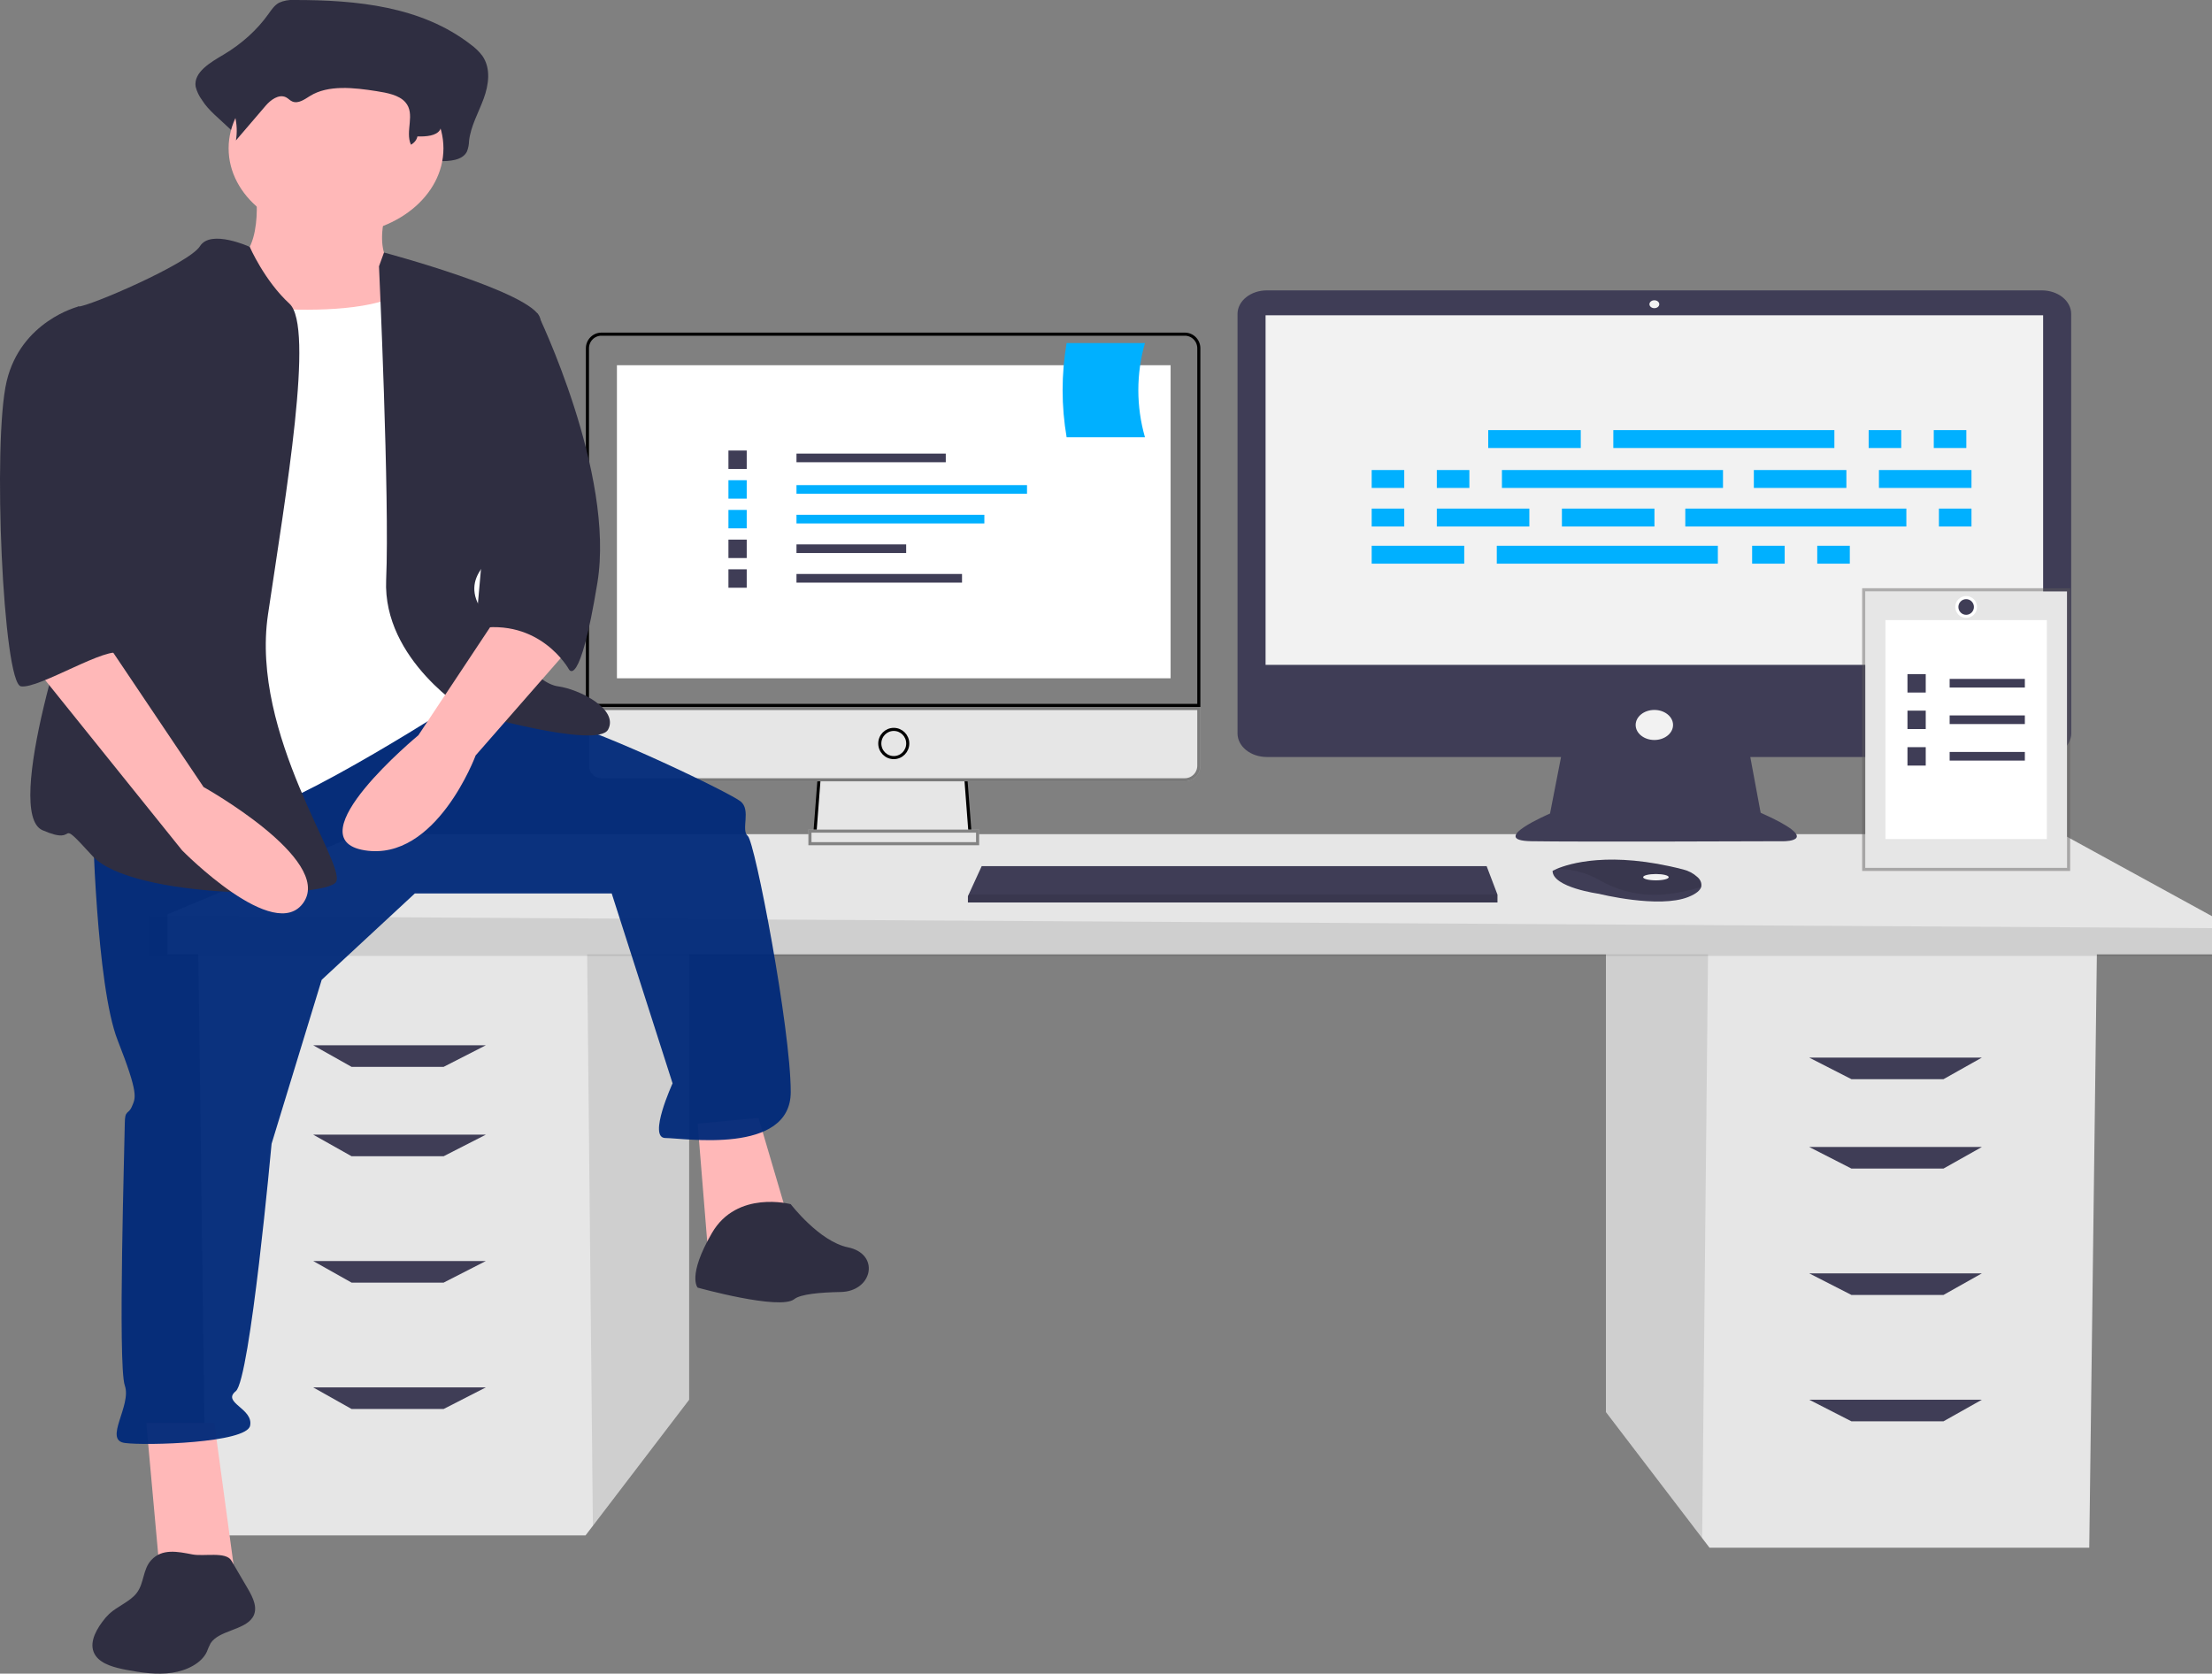 <svg width="715" height="541" viewBox="0 0 715 541" fill="none" xmlns="http://www.w3.org/2000/svg">
<rect x="0" y="0" width="715" height="541" fill="#808080" stroke="none"/>
<g clip-path="url(#clip0)">
<path d="M519.094 306.996V456.443L550.204 497.183L552.571 500.282H675.323L677.803 306.996H519.094Z" fill="#E6E6E6"/>
<path opacity="0.1" d="M519.094 306.996V456.443L550.204 497.183L552.113 306.996H519.094Z" fill="black"/>
<path d="M222.754 303.01V452.458L191.644 493.198L189.276 496.296H66.525L64.044 303.01H222.754Z" fill="#E6E6E6"/>
<path opacity="0.1" d="M222.753 303.01V452.458L191.644 493.198L189.734 303.01H222.753Z" fill="black"/>
<path d="M721.182 299.537V308.503H54.108V295.551L116.103 269.647H666.627L721.182 299.537Z" fill="#E6E6E6"/>
<path opacity="0.1" d="M715 300.022V308.988H47.925V296.036L715 300.022Z" fill="black"/>
<path d="M143.399 344.855H113.641L101.242 337.881H157.038L143.399 344.855Z" fill="#3F3D56"/>
<path d="M143.399 373.749H113.641L101.242 366.775H157.038L143.399 373.749Z" fill="#3F3D56"/>
<path d="M143.399 414.598H113.641L101.242 407.623H157.038L143.399 414.598Z" fill="#3F3D56"/>
<path d="M143.399 455.447H113.641L101.242 448.473H157.038L143.399 455.447Z" fill="#3F3D56"/>
<path d="M598.448 348.841H628.206L640.606 341.866H584.809L598.448 348.841Z" fill="#3F3D56"/>
<path d="M598.448 377.734H628.206L640.606 370.76H584.809L598.448 377.734Z" fill="#3F3D56"/>
<path d="M598.448 418.583H628.206L640.606 411.609H584.809L598.448 418.583Z" fill="#3F3D56"/>
<path d="M598.448 459.432H628.206L640.606 452.458H584.809L598.448 459.432Z" fill="#3F3D56"/>
<path d="M484.033 289.17V291.727H312.87V289.681L313.105 289.17L317.324 279.967H480.533L484.033 289.17Z" fill="#3F3D56"/>
<path d="M549.901 286.667C549.59 287.738 548.412 288.868 545.753 289.937C536.208 293.771 516.801 288.914 516.801 288.914C516.801 288.914 501.849 286.869 501.849 281.501C502.268 281.27 502.706 281.06 503.159 280.874C507.172 279.168 520.477 274.959 544.068 281.053C545.806 281.491 547.358 282.308 548.552 283.414C549.081 283.832 549.479 284.345 549.714 284.91C549.948 285.476 550.013 286.078 549.901 286.667Z" fill="#3F3D56"/>
<path opacity="0.1" d="M549.901 286.667C538.219 290.264 527.806 290.532 517.119 284.568C513.078 282.168 508.185 280.873 503.159 280.874C507.172 279.168 520.477 274.959 544.068 281.053C545.806 281.491 547.358 282.308 548.552 283.414C549.081 283.832 549.479 284.345 549.714 284.91C549.948 285.476 550.013 286.078 549.901 286.667Z" fill="black"/>
<path d="M535.254 284.568C537.538 284.568 539.39 284.111 539.39 283.546C539.39 282.981 537.538 282.523 535.254 282.523C532.97 282.523 531.118 282.981 531.118 283.546C531.118 284.111 532.97 284.568 535.254 284.568Z" fill="#F2F2F2"/>
<path opacity="0.1" d="M484.033 289.17V291.727H312.87V289.681L313.105 289.17H484.033Z" fill="black"/>
<path d="M660.009 93.864H409.488C408.244 93.864 407.012 94.061 405.862 94.444C404.713 94.826 403.668 95.387 402.788 96.094C401.908 96.801 401.211 97.64 400.735 98.564C400.258 99.488 400.014 100.478 400.014 101.477V237.08C400.014 238.08 400.258 239.07 400.735 239.994C401.211 240.918 401.908 241.757 402.788 242.464C403.668 243.171 404.713 243.732 405.862 244.114C407.012 244.497 408.244 244.694 409.488 244.694H504.588L501.025 262.972C501.025 262.972 480.664 271.664 494.98 271.92C509.297 272.175 576.744 271.92 576.744 271.92C576.744 271.92 589.788 271.92 569.108 262.716L565.757 244.694H660.009C661.253 244.694 662.486 244.497 663.635 244.114C664.785 243.732 665.829 243.171 666.709 242.464C667.589 241.757 668.287 240.918 668.763 239.994C669.239 239.07 669.484 238.08 669.484 237.08V101.477C669.484 100.478 669.239 99.488 668.763 98.564C668.287 97.64 667.589 96.801 666.709 96.094C665.829 95.387 664.785 94.826 663.635 94.444C662.486 94.061 661.253 93.864 660.009 93.864Z" fill="#3F3D56"/>
<path d="M660.416 101.917H409.081V214.911H660.416V101.917Z" fill="#F2F2F2"/>
<path d="M534.748 99.616C535.627 99.616 536.339 99.044 536.339 98.338C536.339 97.632 535.627 97.06 534.748 97.06C533.87 97.06 533.158 97.632 533.158 98.338C533.158 99.044 533.87 99.616 534.748 99.616Z" fill="#F2F2F2"/>
<path d="M534.748 239.197C538.087 239.197 540.793 237.023 540.793 234.34C540.793 231.657 538.087 229.483 534.748 229.483C531.41 229.483 528.704 231.657 528.704 234.34C528.704 237.023 531.41 239.197 534.748 239.197Z" fill="#F2F2F2"/>
<path d="M510.96 139.028H481.048V144.814H510.96V139.028Z" fill="#00B0FF"/>
<path d="M614.544 139.028H604.019V144.814H614.544V139.028Z" fill="#00B0FF"/>
<path d="M635.592 139.028H625.068V144.814H635.592V139.028Z" fill="#00B0FF"/>
<path d="M592.94 139.028H521.484V144.814H592.94V139.028Z" fill="#00B0FF"/>
<path d="M473.293 176.416H443.381V182.203H473.293V176.416Z" fill="#00B0FF"/>
<path d="M576.877 176.416H566.352V182.203H576.877V176.416Z" fill="#00B0FF"/>
<path d="M597.926 176.416H587.401V182.203H597.926V176.416Z" fill="#00B0FF"/>
<path d="M555.274 176.416H483.818V182.203H555.274V176.416Z" fill="#00B0FF"/>
<path d="M596.818 151.936H566.906V157.722H596.818V151.936Z" fill="#00B0FF"/>
<path d="M637.254 151.936H607.342V157.722H637.254V151.936Z" fill="#00B0FF"/>
<path d="M453.906 151.936H443.381V157.722H453.906V151.936Z" fill="#00B0FF"/>
<path d="M474.955 151.936H464.431V157.722H474.955V151.936Z" fill="#00B0FF"/>
<path d="M556.936 151.936H485.479V157.722H556.936V151.936Z" fill="#00B0FF"/>
<path d="M534.778 164.399H504.867V170.185H534.778V164.399Z" fill="#00B0FF"/>
<path d="M494.342 164.399H464.431V170.185H494.342V164.399Z" fill="#00B0FF"/>
<path d="M453.906 164.399H443.381V170.185H453.906V164.399Z" fill="#00B0FF"/>
<path d="M637.255 164.399H626.73V170.185H637.255V164.399Z" fill="#00B0FF"/>
<path d="M616.205 164.399H544.749V170.185H616.205V164.399Z" fill="#00B0FF"/>
<path d="M668.151 191.142H602.919V280.528H668.151V191.142Z" fill="#E6E6E6"/>
<path d="M668.651 191.142V190.642H668.151H602.919H602.419V191.142V280.528V281.028H602.919H668.151H668.651V280.528V191.142Z" stroke="#5E5C5C" stroke-opacity="0.46"/>
<path d="M661.124 201.456V200.956H660.624H610.446H609.946V201.456V270.214V270.714H610.446H660.624H661.124V270.214V201.456Z" fill="white" stroke="white"/>
<path d="M655.007 219.449V218.949H654.507H630.195H629.695V219.449V222.242V222.742H630.195H654.507H655.007V222.242V219.449Z" fill="#3F3D56" stroke="white"/>
<path d="M622.972 217.903V217.403H622.472H616.563H616.063V217.903V223.861V224.361H616.563H622.472H622.972V223.861V217.903Z" fill="#3F3D56" stroke="white"/>
<path d="M655.007 231.255V230.755H654.507H630.195H629.695V231.255V234.048V234.548H630.195H654.507H655.007V234.048V231.255Z" fill="#3F3D56" stroke="white"/>
<path d="M622.972 229.709V229.209H622.472H616.563H616.063V229.709V235.667V236.167H616.563H622.472H622.972V235.667V229.709Z" fill="#3F3D56" stroke="white"/>
<path d="M655.007 243.061V242.561H654.507H630.195H629.695V243.061V245.854V246.354H630.195H654.507H655.007V245.854V243.061Z" fill="#3F3D56" stroke="white"/>
<path d="M622.972 241.514V241.014H622.472H616.563H616.063V241.514V247.472V247.972H616.563H622.472H622.972V247.472V241.514Z" fill="#3F3D56" stroke="white"/>
<path d="M638.544 196.202C638.544 194.532 637.201 193.172 635.535 193.172C633.869 193.172 632.526 194.532 632.526 196.202C632.526 197.871 633.869 199.231 635.535 199.231C637.201 199.231 638.544 197.871 638.544 196.202Z" fill="#3F3D56" stroke="white"/>
<path d="M313.152 271.189H313.692L313.651 270.651L311.978 248.726L311.943 248.264H311.479H265.482H265.019L264.984 248.726L263.312 270.651L263.27 271.189H263.81H313.152Z" fill="#E6E6E6" stroke="black"/>
<path d="M316.497 268.159H261.301V273.219H316.497V268.159Z" fill="#E6E6E6"/>
<path d="M261.801 272.719V268.659H315.997V272.719H261.801Z" stroke="black" stroke-opacity="0.43"/>
<path d="M194.396 108.017H382.984C384.181 108.017 385.33 108.497 386.177 109.351C387.025 110.206 387.502 111.366 387.502 112.577V228.026H189.878V112.577C189.878 111.366 190.355 110.206 191.203 109.351C192.051 108.497 193.199 108.017 194.396 108.017Z" stroke="black"/>
<path d="M189.378 228.526V247.499C189.378 248.841 189.907 250.128 190.848 251.077C191.789 252.026 193.065 252.559 194.396 252.559H382.984C384.315 252.559 385.591 252.026 386.532 251.077C387.473 250.128 388.002 248.841 388.002 247.499V228.526H189.378Z" fill="#E6E6E6"/>
<path d="M189.878 247.499V229.026H387.502V247.499C387.502 248.71 387.025 249.87 386.177 250.725C385.33 251.579 384.181 252.059 382.984 252.059H194.396C193.199 252.059 192.051 251.579 191.203 250.725C190.355 249.87 189.878 248.71 189.878 247.499Z" stroke="black" stroke-opacity="0.47"/>
<path d="M293.417 240.331C293.417 242.854 291.39 244.891 288.899 244.891C286.408 244.891 284.381 242.854 284.381 240.331C284.381 237.809 286.408 235.772 288.899 235.772C291.39 235.772 293.417 237.809 293.417 240.331Z" stroke="black"/>
<path d="M378.384 118.058H199.414V219.25H378.384V118.058Z" fill="white"/>
<path d="M305.707 146.622H257.452V149.415H305.707V146.622Z" fill="#3F3D56"/>
<path d="M331.969 156.81H257.452V159.604H331.969V156.81Z" fill="#00B0FF"/>
<path d="M318.182 166.41H257.452V169.203H318.182V166.41Z" fill="#00B0FF"/>
<path d="M292.905 175.972H257.452V178.765H292.905V175.972Z" fill="#3F3D56"/>
<path d="M310.96 185.535H257.452V188.328H310.96V185.535Z" fill="#3F3D56"/>
<path d="M241.366 145.629H235.458V151.587H241.366V145.629Z" fill="#3F3D56"/>
<path d="M241.366 155.228H235.458V161.186H241.366V155.228Z" fill="#00B0FF"/>
<path d="M241.366 164.827H235.458V170.785H241.366V164.827Z" fill="#00B0FF"/>
<path d="M241.366 174.426H235.458V180.384H241.366V174.426Z" fill="#3F3D56"/>
<path d="M241.366 184.025H235.458V189.983H241.366V184.025Z" fill="#3F3D56"/>
<path d="M370.093 141.334H344.77C343.042 131.261 343.042 120.964 344.77 110.89H370.093C367.24 120.835 367.24 131.39 370.093 141.334Z" fill="#00B0FF"/>
<path d="M95.169 0C93.432 -0.114 91.692 0.198 90.181 0.896C88.697 1.712 87.762 3.143 86.807 4.474C83.157 9.624 78.215 14.11 72.295 17.646C67.983 20.184 62.501 23.349 63.239 28.029C63.628 29.574 64.339 31.056 65.341 32.411C69.319 38.864 80.174 43.85 79.106 51.213C83.058 45.896 77.772 43.267 81.724 37.951C83.606 35.419 86.875 32.561 89.717 34.151C90.668 34.684 91.293 35.639 92.284 36.106C94.648 37.22 97.162 35.089 99.255 33.58C106.47 28.375 116.731 29.739 125.71 31.361C129.949 32.126 134.604 33.131 137.11 36.386C140.405 40.666 133.98 45.289 132.357 50.128C132.224 50.54 132.218 50.972 132.339 51.387C132.459 51.802 132.703 52.187 133.049 52.509C133.395 52.832 133.833 53.082 134.326 53.239C134.819 53.396 135.352 53.454 135.879 53.409C138.573 53.196 141.764 53.021 141.924 52.071C145.313 52.168 149.466 51.859 150.919 49.023C151.363 47.901 151.597 46.732 151.615 45.555C152.148 40.791 154.664 36.445 156.331 31.911C157.998 27.376 158.723 22.062 155.91 18.043C154.906 16.705 153.664 15.492 152.224 14.443C136.26 2.029 115.271 -0.018 95.169 0Z" fill="#2F2E41"/>
<path d="M82.578 60.512C82.578 60.512 86.05 83.76 73.319 85.62C60.589 87.48 84.892 119.098 84.892 119.098L142.758 124.678L128.87 87.48C128.87 87.48 119.612 84.69 125.398 66.091C131.185 47.493 82.578 60.512 82.578 60.512Z" fill="#FFB8B8"/>
<path d="M47.28 459.921L51.91 511.068H76.213L69.269 459.921H47.28Z" fill="#FFB8B8"/>
<path d="M225.505 363.207L228.977 405.984L255.596 396.685L245.179 361.348L225.505 363.207Z" fill="#FFB8B8"/>
<path d="M29.92 264.634C29.92 264.634 31.078 318.57 38.022 336.239C44.965 353.908 43.808 354.838 42.651 357.628C41.493 360.417 40.336 358.558 40.336 363.207C40.336 367.857 38.022 441.322 40.336 447.832C42.651 454.341 33.392 465.501 40.336 466.431C47.28 467.361 79.685 466.431 80.842 460.851C81.999 455.271 71.584 453.411 76.213 449.692C80.842 445.972 87.786 369.717 87.786 369.717L103.988 316.71L134.078 288.812H197.73L217.404 350.188C217.404 350.188 209.303 367.857 215.089 367.857C220.876 367.857 255.595 373.437 255.595 352.978C255.595 332.519 244.022 272.073 241.708 270.213C239.393 268.353 242.865 261.844 239.393 259.054C235.921 256.264 195.415 236.735 180.37 233.016C165.325 229.296 144.22 224.869 144.22 224.869L29.92 264.634Z" fill="#002979" fill-opacity="0.95" style="mix-blend-mode:darken"/>
<path d="M255.595 389.246C255.595 389.246 238.236 384.596 230.134 398.545C222.033 412.494 225.505 416.214 225.505 416.214C225.505 416.214 252.123 423.653 256.752 419.934C258.767 418.315 265.162 417.753 271.745 417.634C281.771 417.453 284.439 406.055 274.97 403.401C274.687 403.322 274.401 403.253 274.112 403.195C264.854 401.335 255.595 389.246 255.595 389.246Z" fill="#2F2E41"/>
<path d="M108.618 75.856C127.793 75.856 143.337 63.365 143.337 47.958C143.337 32.55 127.793 20.059 108.618 20.059C89.443 20.059 73.898 32.55 73.898 47.958C73.898 63.365 89.443 75.856 108.618 75.856Z" fill="#FFB8B8"/>
<path d="M63.483 97.244C63.483 97.244 120.191 106.544 134.078 91.665C147.966 76.786 153.752 133.512 153.752 133.512L160.696 193.028L150.28 225.576C150.28 225.576 95.887 260.914 78.528 263.704C61.168 266.494 34.55 268.353 34.55 268.353C34.55 268.353 42.651 165.13 42.651 163.27C42.651 161.41 63.483 97.244 63.483 97.244Z" fill="white"/>
<path d="M80.728 79.804C80.728 79.804 68.112 73.996 64.64 79.576C61.168 85.155 28.763 99.104 25.291 99.104C21.819 99.104 32.235 176.289 27.606 185.589C22.977 194.888 0.988 262.774 13.718 268.353C26.448 273.933 17.19 262.774 29.92 276.723C42.651 290.672 105.145 290.672 108.617 285.092C112.089 279.513 80.842 237.665 86.628 198.608C92.415 159.55 101.673 105.614 93.572 98.174C85.471 90.735 80.728 79.804 80.728 79.804Z" fill="#2F2E41"/>
<path d="M122.505 86.085L124.117 81.627C124.117 81.627 172.269 94.455 174.584 102.824C176.898 111.194 175.741 169.78 167.64 174.429C159.539 179.079 147.966 186.519 156.067 197.678C164.168 208.837 173.426 220.926 180.37 221.856C187.314 222.786 200.044 229.296 196.572 235.805C193.101 242.315 151.438 230.226 151.438 230.226C151.438 230.226 123.662 213.487 124.819 187.449C125.977 161.41 122.505 86.085 122.505 86.085Z" fill="#2F2E41"/>
<path d="M163.011 195.818L135.235 237.665C135.235 237.665 94.73 271.143 117.876 274.863C141.022 278.583 153.752 244.175 153.752 244.175L183.842 209.767L163.011 195.818Z" fill="#FFB8B8"/>
<path d="M96.86 7.3C95.461 7.216 94.059 7.435 92.8 7.932C91.661 8.601 90.723 9.465 90.053 10.462C86.966 14.193 82.943 17.364 78.24 19.771C74.73 21.565 70.268 23.802 70.868 27.11C71.194 28.219 71.774 29.269 72.579 30.208C75.828 34.814 77.122 40.146 76.264 45.396L85.916 34.123C87.448 32.334 90.109 30.314 92.422 31.437C93.197 31.814 93.705 32.489 94.512 32.819C96.436 33.606 98.483 32.1 100.187 31.034C106.06 27.355 114.413 28.319 121.722 29.465C125.173 30.006 128.963 30.716 131.002 33.017C134.392 36.84 130.853 42.365 132.831 46.782C133.385 46.471 133.855 46.073 134.214 45.613C134.573 45.153 134.813 44.639 134.921 44.103C137.68 44.171 141.061 43.953 142.243 41.949C142.603 41.163 142.794 40.334 142.81 39.497C143.244 36.13 145.292 33.058 146.649 29.854C148.006 26.649 148.596 22.893 146.306 20.052C145.468 19.089 144.457 18.232 143.306 17.508C130.31 8.734 113.224 7.287 96.86 7.3Z" fill="#2F2E41"/>
<path d="M163.011 99.104L173.794 101.404C173.794 101.404 198.887 153.041 193.101 188.379C187.314 223.716 183.842 216.277 183.842 216.277C183.842 216.277 174.584 199.538 153.752 203.258L163.011 99.104Z" fill="#2F2E41"/>
<path d="M48.883 504.308C46.093 507.356 46.652 511.712 44.18 514.932C42.037 517.723 37.999 519.187 35.318 521.66C34.463 522.482 33.701 523.363 33.04 524.294C30.554 527.64 28.533 531.929 30.982 535.294C32.951 538 37.092 539.058 40.889 539.779C45.689 540.69 50.676 541.419 55.531 540.723C60.386 540.027 65.131 537.638 66.862 533.927C67.202 532.994 67.607 532.077 68.073 531.18C70.705 527.017 78.959 526.972 81.652 522.835C83.537 519.939 81.804 516.44 80.073 513.483L74.783 504.454C73.028 501.458 65.912 503.181 62.203 502.463C57.365 501.526 52.364 500.494 48.883 504.308Z" fill="#2F2E41"/>
<path d="M10.246 214.417L58.853 274.863C58.853 274.863 88.943 305.551 98.201 291.602C107.46 277.653 65.797 254.404 65.797 254.404L34.55 207.907L10.246 214.417Z" fill="#FFB8B8"/>
<path d="M34.55 100.964L25.291 99.104C25.291 99.104 6.774 103.754 2.145 123.283C-2.484 142.811 0.988 220.926 6.774 221.856C12.561 222.786 35.354 208.255 39.002 211.336C42.651 214.417 31.078 198.608 34.55 190.238C38.022 181.869 34.55 100.964 34.55 100.964Z" fill="#2F2E41"/>
</g>
<defs>
<clipPath id="clip0">
<rect width="715" height="541" fill="white"/>
</clipPath>
</defs>
</svg>
